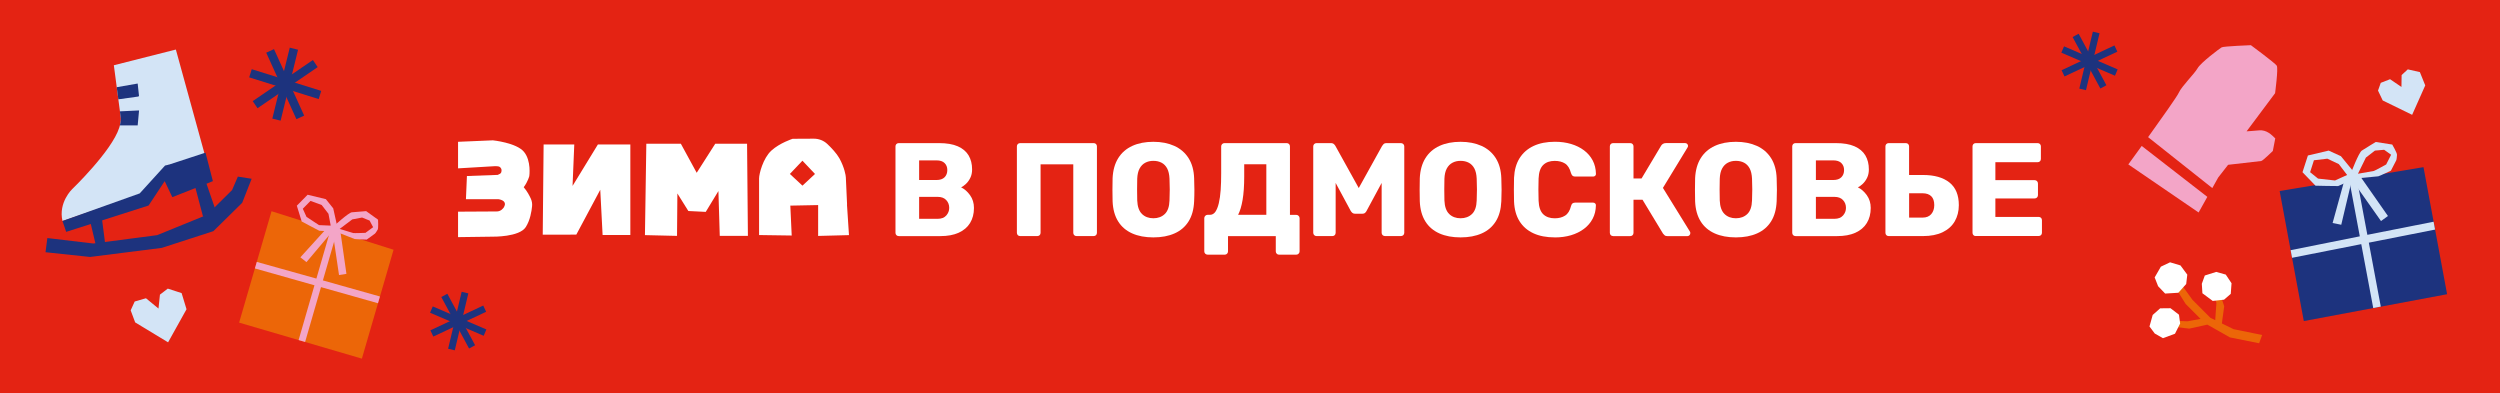 <svg width="375" height="59" viewBox="0 0 375 59" fill="none" xmlns="http://www.w3.org/2000/svg">
<rect x="0" y="0" width="375" height="59" fill="#808080" stroke="none"/>
<g clip-path="url(#clip0_2138_33229)">
<path d="M375 0H0V59H375V0Z" fill="#E42313"/>
<path d="M338.869 51.487L339.318 50.25L335.031 49.376L333.279 48.514L333.63 45.952L332.973 43.891L332.036 44.133L332.463 45.419L332.283 48.024L331.549 47.662L328.855 44.958L326.764 42.056L326.068 42.759L327.859 45.606L330.082 47.832L328.127 48.195L324.897 48.063L324.826 48.876L328.39 49.294L331.106 48.695L334.495 50.613L338.869 51.487Z" fill="#EC6608"/>
<path d="M322.422 48.97L322.904 47.244L324.026 46.249L325.576 46.233L326.846 47.206L327.021 48.525L326.249 50.058L324.442 50.729L323.21 50.025L322.422 48.97Z" fill="white"/>
<path d="M323.199 41.611L324.13 40L325.51 39.346L327.07 39.813L328.094 41.198L327.93 42.6L326.753 43.913L324.771 44.034L323.714 42.93L323.199 41.611Z" fill="white"/>
<path d="M330.722 41.325L332.431 40.786L333.865 41.187L334.73 42.484L334.615 44.078L333.608 44.952L331.91 45.139L330.361 43.99L330.273 42.567L330.722 41.325Z" fill="white"/>
<path d="M321.261 21.885C320.111 23.474 319.246 24.661 319.246 24.661L329.792 31.872L331.1 29.53L321.256 21.891L321.261 21.885Z" fill="#F3A5C7"/>
<path d="M338.864 19.555C337.741 19.66 336.991 19.698 336.991 19.698L341.262 13.982C341.262 13.982 341.766 10.239 341.514 9.849C341.262 9.459 337.632 6.777 337.632 6.777C337.632 6.777 333.542 6.936 333.252 7.101C332.962 7.266 330.109 9.393 329.633 10.245C329.151 11.097 327.257 12.921 326.813 13.916C326.567 14.471 324.223 17.774 322.214 20.572L331.845 28.211L332.732 26.623L334.215 24.721C334.215 24.721 338.951 24.177 339.187 24.15C339.422 24.122 340.923 22.644 340.923 22.644L341.289 20.759C340.725 20.204 339.986 19.451 338.864 19.555Z" fill="#F3A5C7"/>
<path d="M341.946 28.651L345.571 48.162L367.066 44.133L363.524 25.073L341.946 28.651Z" fill="#1D337E"/>
<path d="M355.322 36.4L365.26 34.438L365.041 33.257C363.458 33.57 359.374 34.378 355.103 35.224L353.51 26.733L352.371 26.92C352.634 28.327 353.285 31.789 353.97 35.45C349.754 36.285 345.555 37.126 343.594 37.527L343.808 38.67L354.189 36.62C354.939 40.632 355.689 44.639 355.985 46.205L357.118 45.991L355.322 36.395V36.4Z" fill="#D3E4F6"/>
<path d="M352.607 26.051C352.607 26.051 353.795 22.902 354.271 22.589C354.747 22.276 356.363 21.297 356.363 21.297L358.837 21.682C358.837 21.682 359.576 22.946 359.549 23.232C359.527 23.518 359.5 23.924 359.429 24.067C359.357 24.21 358.64 25.595 358.64 25.595C358.64 25.595 356.861 26.442 356.74 26.447C356.62 26.453 353.17 26.788 353.17 26.788L353.22 26.145C353.22 26.145 355.93 25.667 356.072 25.645C356.215 25.623 357.928 24.666 357.928 24.666L358.668 23.21L357.622 22.468L356.242 22.589L354.884 23.639L353.505 26.447L352.601 26.046L352.607 26.051Z" fill="#D3E4F6"/>
<path d="M352.99 25.694L351.134 23.424L349.3 22.589L346.184 23.325L345.374 25.831L347.323 27.854C347.323 27.854 350.608 27.931 350.723 27.909C350.844 27.887 353.176 26.788 353.176 26.788L352.82 25.903L350.252 27.074L347.706 26.788L346.518 25.831L347.088 24.04L349.108 23.803L350.822 24.617L352.371 26.64L352.99 25.694Z" fill="#D3E4F6"/>
<path d="M353.521 26.53C353.521 26.129 353.198 25.799 352.793 25.799C352.388 25.799 352.065 26.123 352.065 26.53C352.065 26.936 352.388 27.261 352.793 27.261C353.198 27.261 353.521 26.936 353.521 26.53Z" fill="#D3E4F6"/>
<path d="M351.676 26.969L349.891 33.449L351.188 33.713L352.798 26.92L351.676 26.969Z" fill="#D3E4F6"/>
<path d="M352.513 26.584L357.151 33.158L358.191 32.399L353.849 26.183L352.513 26.584Z" fill="#D3E4F6"/>
<path d="M361.821 17.224L357.408 15.07L356.702 13.591L357.113 12.426L358.509 11.882L360.217 13.042L360.244 11.256L361.17 10.404L362.982 10.816L363.787 12.811L361.821 17.224Z" fill="#D3E4F6"/>
<path d="M40.73 31.685L35.868 48.392L54.281 53.795L59.033 37.461L40.73 31.685Z" fill="#EC6608"/>
<path d="M48.143 43.067L56.695 45.485L56.991 44.474C55.628 44.089 52.113 43.094 48.433 42.061L50.541 34.784L49.572 34.477C49.227 35.68 48.368 38.654 47.459 41.786C43.829 40.764 40.215 39.753 38.518 39.286L38.233 40.264L47.169 42.792C46.172 46.233 45.181 49.662 44.792 51.009L45.767 51.294L48.149 43.067H48.143Z" fill="#F3A5C7"/>
<path d="M50.103 33.888C50.103 33.888 52.277 31.899 52.775 31.844C53.273 31.789 54.922 31.668 54.922 31.668L56.706 32.949C56.706 32.949 56.783 34.235 56.652 34.449C56.52 34.663 56.34 34.971 56.23 35.053C56.12 35.136 55.009 35.938 55.009 35.938C55.009 35.938 53.279 35.889 53.186 35.85C53.087 35.806 50.257 34.696 50.257 34.696L50.547 34.213C50.547 34.213 52.857 34.916 52.978 34.955C53.098 34.993 54.817 34.927 54.817 34.927L55.967 34.081L55.442 33.086L54.314 32.63L52.841 32.91L50.651 34.564L50.098 33.894L50.103 33.888Z" fill="#F3A5C7"/>
<path d="M50.541 33.762L49.983 31.25L48.877 29.871L46.145 29.211L44.524 30.855L45.252 33.218C45.252 33.218 47.793 34.581 47.897 34.614C48.001 34.642 50.257 34.708 50.257 34.708L50.328 33.872L47.853 33.768L45.975 32.531L45.422 31.311L46.577 30.135L48.253 30.75L49.271 32.069L49.687 34.268L50.541 33.773V33.762Z" fill="#F3A5C7"/>
<path d="M50.629 34.625C50.788 34.312 50.662 33.927 50.35 33.768C50.038 33.608 49.654 33.735 49.496 34.048C49.337 34.361 49.463 34.746 49.775 34.905C50.087 35.065 50.47 34.938 50.629 34.625Z" fill="#F3A5C7"/>
<path d="M49.014 34.235L45.055 38.599L45.97 39.319L49.906 34.647L49.014 34.235Z" fill="#F3A5C7"/>
<path d="M49.819 34.268L50.853 41.258L51.965 41.077L51.023 34.487L49.819 34.268Z" fill="#F3A5C7"/>
<path d="M67.215 52.309L68.217 52.549L70.25 44.007L69.249 43.767L67.215 52.309Z" fill="#1D337E"/>
<path d="M72.553 50.369L72.958 49.419L64.916 45.961L64.51 46.91L72.553 50.369Z" fill="#1D337E"/>
<path d="M72.922 46.768L72.487 45.831L64.559 49.547L64.995 50.484L72.922 46.768Z" fill="#1D337E"/>
<path d="M70.361 52.278L71.267 51.786L67.1 44.063L66.195 44.556L70.361 52.278Z" fill="#1D337E"/>
<path d="M311.895 13.291L312.896 13.531L314.929 4.989L313.928 4.748L311.895 13.291Z" fill="#1D337E"/>
<path d="M317.243 11.359L317.648 10.41L309.606 6.951L309.2 7.901L317.243 11.359Z" fill="#1D337E"/>
<path d="M317.602 7.751L317.167 6.815L309.239 10.531L309.674 11.467L317.602 7.751Z" fill="#1D337E"/>
<path d="M315.055 13.278L315.961 12.786L311.794 5.063L310.889 5.555L315.055 13.278Z" fill="#1D337E"/>
<path d="M17.077 9.788L26.379 7.431L31.515 26.09L26.522 27.645L25.328 24.699C24.348 25.353 21.594 28.975 21.594 28.975L9.374 33.147C8.722 30.366 10.824 28.371 10.824 28.371C10.824 28.371 16.759 22.671 17.882 19.165C18.041 18.665 18.134 18.197 18.134 17.791L17.077 9.788Z" fill="#D3E4F6"/>
<path d="M13.513 33.147L14.438 37.043L15.79 36.664L15.254 32.52L13.513 33.147Z" fill="#1D337E"/>
<path d="M30.842 27.172L32.424 31.756L30.464 32.52L29.265 27.991L30.842 27.172Z" fill="#1D337E"/>
<path d="M7.101 35.708L14 36.526L23.565 35.273L31.061 32.218L34.811 28.508L35.682 26.491L37.746 26.815L36.333 30.415L32.008 34.674L24.271 37.181L13.513 38.544L6.828 37.834L7.101 35.708Z" fill="#1D337E"/>
<path d="M9.373 33.147L9.927 34.779L22.289 30.827L24.704 27.172L25.848 29.574L31.931 27.172L30.825 22.896L25.323 24.699L24.759 24.831L20.959 29.008L9.373 33.147Z" fill="#1D337E"/>
<path d="M18.134 17.791C18.134 18.098 18.079 18.439 17.986 18.807H20.652L20.86 16.565L17.986 16.702L18.128 17.791H18.134Z" fill="#1D337E"/>
<path d="M17.75 14.9L20.773 14.476L20.849 14.372L20.652 12.531L17.51 13.08L17.75 14.9Z" fill="#1D337E"/>
<path d="M25.213 51.35L20.275 48.36L19.601 46.552L20.203 45.227L21.895 44.738L23.773 46.282L23.992 44.194L25.169 43.292L27.244 43.968L27.978 46.387L25.213 51.35Z" fill="#D3E4F6"/>
<path d="M37.908 15.169L38.63 16.232L47.654 10.065L46.933 9.002L37.908 15.169Z" fill="#1D337E"/>
<path d="M44.46 17.876L45.626 17.342L41.099 7.37L39.933 7.903L44.46 17.876Z" fill="#1D337E"/>
<path d="M47.804 14.862L48.185 13.634L37.76 10.379L37.38 11.607L47.804 14.862Z" fill="#1D337E"/>
<path d="M40.848 17.79L42.092 18.098L44.709 7.459L43.465 7.15L40.848 17.79Z" fill="#1D337E"/>
<path d="M134.815 35.411C134.667 35.411 134.552 35.367 134.459 35.273C134.366 35.18 134.322 35.059 134.322 34.916V21.962C134.322 21.814 134.366 21.698 134.459 21.605C134.552 21.511 134.673 21.467 134.815 21.467H140.871C142.01 21.467 142.94 21.627 143.669 21.945C144.397 22.264 144.933 22.72 145.289 23.308C145.64 23.902 145.815 24.6 145.815 25.413C145.815 25.892 145.727 26.315 145.547 26.677C145.366 27.046 145.152 27.343 144.89 27.584C144.632 27.826 144.391 27.997 144.167 28.101C144.67 28.343 145.114 28.733 145.508 29.277C145.897 29.821 146.094 30.459 146.094 31.19C146.094 32.069 145.897 32.822 145.508 33.454C145.119 34.086 144.55 34.57 143.8 34.911C143.05 35.251 142.135 35.416 141.051 35.416H134.815V35.411ZM137.87 27.002H140.471C141.013 27.002 141.418 26.864 141.692 26.584C141.966 26.304 142.097 25.947 142.097 25.507C142.097 25.067 141.96 24.732 141.692 24.463C141.418 24.188 141.013 24.056 140.471 24.056H137.87V27.007V27.002ZM137.87 32.822H140.652C141.221 32.822 141.648 32.657 141.944 32.322C142.234 31.992 142.382 31.613 142.382 31.184C142.382 30.717 142.234 30.327 141.933 30.008C141.637 29.689 141.21 29.53 140.652 29.53H137.87V32.817V32.822Z" fill="white"/>
<path d="M153.026 35.411C152.878 35.411 152.763 35.367 152.67 35.273C152.577 35.18 152.533 35.059 152.533 34.916V21.962C152.533 21.814 152.577 21.698 152.67 21.605C152.763 21.511 152.883 21.467 153.026 21.467H164.047C164.195 21.467 164.31 21.511 164.403 21.605C164.496 21.698 164.54 21.819 164.54 21.962V34.916C164.54 35.065 164.496 35.18 164.403 35.273C164.31 35.367 164.189 35.411 164.047 35.411H161.485C161.337 35.411 161.222 35.367 161.129 35.273C161.036 35.18 160.992 35.059 160.992 34.916V24.649H156.086V34.916C156.086 35.065 156.042 35.18 155.949 35.273C155.856 35.367 155.736 35.411 155.593 35.411H153.031H153.026Z" fill="white"/>
<path d="M172.999 35.609C171.784 35.609 170.721 35.411 169.823 35.01C168.925 34.608 168.219 34.009 167.721 33.207C167.217 32.404 166.938 31.399 166.889 30.19C166.878 29.618 166.867 29.046 166.867 28.475C166.867 27.903 166.872 27.326 166.889 26.744C166.943 25.546 167.223 24.54 167.732 23.726C168.241 22.907 168.947 22.297 169.845 21.885C170.743 21.473 171.8 21.27 173.005 21.27C174.209 21.27 175.244 21.478 176.153 21.885C177.062 22.297 177.773 22.913 178.288 23.726C178.803 24.545 179.082 25.551 179.12 26.744C179.148 27.326 179.159 27.909 179.159 28.475C179.159 29.041 179.148 29.618 179.12 30.19C179.066 31.399 178.792 32.404 178.288 33.207C177.784 34.009 177.084 34.614 176.186 35.01C175.288 35.411 174.225 35.609 173.01 35.609H172.999ZM172.999 32.74C173.7 32.74 174.275 32.525 174.718 32.102C175.162 31.679 175.397 30.997 175.425 30.069C175.452 29.486 175.463 28.931 175.463 28.414C175.463 27.898 175.452 27.359 175.425 26.799C175.397 26.172 175.282 25.666 175.08 25.276C174.872 24.886 174.592 24.595 174.236 24.408C173.881 24.221 173.47 24.128 173.005 24.128C172.539 24.128 172.15 24.221 171.794 24.408C171.439 24.595 171.154 24.88 170.94 25.276C170.727 25.666 170.612 26.177 170.584 26.799C170.574 27.359 170.563 27.892 170.563 28.414C170.563 28.936 170.568 29.486 170.584 30.069C170.623 30.997 170.864 31.679 171.302 32.102C171.74 32.525 172.309 32.74 173.01 32.74H172.999Z" fill="white"/>
<path d="M181.135 38.197C181.004 38.197 180.889 38.148 180.79 38.06C180.692 37.966 180.642 37.846 180.642 37.703V32.718C180.642 32.586 180.692 32.47 180.79 32.371C180.889 32.273 181.004 32.223 181.135 32.223H181.491C181.82 32.223 182.093 32.069 182.307 31.767C182.52 31.459 182.69 31.03 182.821 30.481C182.953 29.931 183.046 29.272 183.101 28.508C183.155 27.744 183.177 26.908 183.177 26.007V21.962C183.177 21.814 183.227 21.698 183.325 21.605C183.424 21.511 183.539 21.467 183.67 21.467H193C193.148 21.467 193.263 21.511 193.356 21.605C193.449 21.698 193.493 21.819 193.493 21.962V32.228H194.423C194.571 32.228 194.692 32.278 194.79 32.377C194.889 32.476 194.938 32.591 194.938 32.723V37.708C194.938 37.84 194.889 37.955 194.79 38.054C194.692 38.153 194.571 38.203 194.423 38.203H191.861C191.713 38.203 191.598 38.153 191.505 38.054C191.412 37.955 191.368 37.84 191.368 37.708V35.416H184.201V37.708C184.201 37.84 184.157 37.955 184.064 38.054C183.971 38.153 183.851 38.203 183.708 38.203H181.13L181.135 38.197ZM185.723 32.218H189.95V24.644H186.632V26.458C186.632 27.865 186.55 29.041 186.391 29.975C186.233 30.91 186.008 31.657 185.718 32.218H185.723Z" fill="white"/>
<path d="M197.479 35.411C197.347 35.411 197.232 35.367 197.134 35.273C197.035 35.18 196.986 35.059 196.986 34.916V21.962C196.986 21.814 197.035 21.698 197.134 21.605C197.232 21.511 197.347 21.467 197.479 21.467H199.625C199.838 21.467 199.997 21.522 200.112 21.638C200.222 21.753 200.293 21.841 200.32 21.907L203.813 28.205L207.306 21.907C207.345 21.841 207.416 21.753 207.515 21.638C207.613 21.522 207.777 21.467 208.002 21.467H210.126C210.274 21.467 210.394 21.511 210.493 21.605C210.592 21.698 210.641 21.819 210.641 21.962V34.916C210.641 35.065 210.592 35.18 210.493 35.273C210.394 35.367 210.269 35.411 210.126 35.411H207.761C207.613 35.411 207.493 35.367 207.394 35.273C207.296 35.18 207.246 35.059 207.246 34.916V27.442L205.001 31.608C204.947 31.728 204.87 31.833 204.761 31.926C204.656 32.02 204.509 32.064 204.322 32.064H203.288C203.102 32.064 202.959 32.02 202.85 31.926C202.746 31.833 202.658 31.728 202.592 31.608L200.348 27.442V34.916C200.348 35.065 200.298 35.18 200.211 35.273C200.118 35.367 199.997 35.411 199.855 35.411H197.473H197.479Z" fill="white"/>
<path d="M219.078 35.609C217.863 35.609 216.8 35.411 215.902 35.01C215.005 34.608 214.298 34.009 213.8 33.207C213.296 32.404 213.017 31.399 212.968 30.19C212.957 29.618 212.946 29.046 212.946 28.475C212.946 27.903 212.951 27.326 212.968 26.744C213.023 25.546 213.302 24.54 213.811 23.726C214.32 22.907 215.026 22.297 215.924 21.885C216.822 21.473 217.879 21.27 219.084 21.27C220.288 21.27 221.323 21.478 222.232 21.885C223.141 22.297 223.852 22.913 224.367 23.726C224.882 24.545 225.161 25.551 225.199 26.744C225.227 27.326 225.238 27.909 225.238 28.475C225.238 29.041 225.227 29.618 225.199 30.19C225.145 31.399 224.871 32.404 224.367 33.207C223.863 34.009 223.163 34.614 222.265 35.01C221.367 35.411 220.305 35.609 219.089 35.609H219.078ZM219.078 32.74C219.779 32.74 220.354 32.525 220.797 32.102C221.241 31.679 221.476 30.997 221.504 30.069C221.531 29.486 221.542 28.931 221.542 28.414C221.542 27.898 221.531 27.359 221.504 26.799C221.476 26.172 221.361 25.666 221.159 25.276C220.951 24.886 220.671 24.595 220.315 24.408C219.96 24.221 219.549 24.128 219.084 24.128C218.618 24.128 218.229 24.221 217.874 24.408C217.518 24.595 217.233 24.88 217.019 25.276C216.806 25.666 216.691 26.177 216.664 26.799C216.653 27.359 216.642 27.892 216.642 28.414C216.642 28.936 216.647 29.486 216.664 30.069C216.702 30.997 216.943 31.679 217.381 32.102C217.819 32.525 218.388 32.74 219.089 32.74H219.078Z" fill="white"/>
<path d="M233.237 35.609C231.978 35.609 230.904 35.406 230.012 34.993C229.12 34.581 228.424 33.977 227.926 33.18C227.428 32.383 227.154 31.393 227.105 30.212C227.094 29.668 227.083 29.085 227.083 28.459C227.083 27.832 227.088 27.238 227.105 26.667C227.159 25.513 227.433 24.529 227.937 23.726C228.441 22.924 229.141 22.314 230.039 21.891C230.937 21.473 232.005 21.264 233.237 21.264C234.113 21.264 234.918 21.374 235.657 21.594C236.396 21.814 237.048 22.133 237.601 22.55C238.159 22.968 238.592 23.474 238.904 24.067C239.216 24.661 239.375 25.326 239.391 26.068C239.402 26.189 239.369 26.288 239.281 26.364C239.194 26.441 239.095 26.485 238.975 26.485H236.292C236.122 26.485 235.985 26.447 235.892 26.375C235.799 26.304 235.723 26.167 235.651 25.969C235.465 25.265 235.164 24.782 234.748 24.523C234.332 24.265 233.817 24.133 233.21 24.133C232.481 24.133 231.906 24.336 231.485 24.743C231.063 25.15 230.828 25.82 230.789 26.766C230.751 27.854 230.751 28.97 230.789 30.113C230.828 31.058 231.063 31.729 231.485 32.135C231.906 32.542 232.487 32.745 233.21 32.745C233.817 32.745 234.332 32.614 234.759 32.344C235.181 32.08 235.482 31.602 235.651 30.91C235.706 30.712 235.783 30.575 235.881 30.503C235.98 30.432 236.117 30.393 236.287 30.393H238.969C239.09 30.393 239.188 30.432 239.276 30.514C239.364 30.596 239.396 30.695 239.385 30.811C239.375 31.553 239.21 32.223 238.898 32.811C238.586 33.405 238.154 33.905 237.595 34.328C237.037 34.746 236.391 35.065 235.651 35.285C234.912 35.504 234.102 35.614 233.231 35.614L233.237 35.609Z" fill="white"/>
<path d="M241.97 35.411C241.822 35.411 241.707 35.367 241.614 35.273C241.521 35.18 241.477 35.059 241.477 34.916V21.962C241.477 21.814 241.521 21.698 241.614 21.605C241.707 21.511 241.827 21.467 241.97 21.467H244.532C244.68 21.467 244.795 21.511 244.888 21.605C244.981 21.698 245.025 21.819 245.025 21.962V26.766H246.235L249.175 21.841C249.241 21.737 249.334 21.643 249.454 21.572C249.575 21.5 249.728 21.462 249.909 21.462H252.767C252.898 21.462 253.008 21.506 253.084 21.594C253.166 21.682 253.205 21.775 253.205 21.885C253.205 21.962 253.177 22.044 253.128 22.127L249.438 28.184L253.49 34.74C253.528 34.795 253.55 34.867 253.55 34.96C253.55 35.092 253.506 35.202 253.418 35.29C253.331 35.378 253.221 35.422 253.09 35.422H250.15C249.936 35.422 249.783 35.378 249.684 35.285C249.586 35.191 249.509 35.114 249.454 35.043L246.377 29.959H245.025V34.922C245.025 35.07 244.981 35.185 244.888 35.279C244.795 35.372 244.674 35.416 244.532 35.416H241.97V35.411Z" fill="white"/>
<path d="M260.377 35.609C259.162 35.609 258.1 35.411 257.202 35.01C256.304 34.608 255.597 34.009 255.099 33.207C254.596 32.404 254.316 31.399 254.267 30.19C254.256 29.618 254.245 29.046 254.245 28.475C254.245 27.903 254.251 27.326 254.267 26.744C254.322 25.546 254.601 24.54 255.11 23.726C255.619 22.907 256.326 22.297 257.224 21.885C258.122 21.473 259.178 21.27 260.383 21.27C261.587 21.27 262.622 21.478 263.531 21.885C264.44 22.297 265.152 22.913 265.666 23.726C266.181 24.545 266.46 25.551 266.499 26.744C266.526 27.326 266.537 27.909 266.537 28.475C266.537 29.041 266.526 29.618 266.499 30.19C266.444 31.399 266.17 32.404 265.666 33.207C265.163 34.009 264.462 34.614 263.564 35.01C262.666 35.411 261.604 35.609 260.388 35.609H260.377ZM260.377 32.74C261.078 32.74 261.653 32.525 262.097 32.102C262.54 31.679 262.775 30.997 262.803 30.069C262.83 29.486 262.841 28.931 262.841 28.414C262.841 27.898 262.83 27.359 262.803 26.799C262.775 26.172 262.66 25.666 262.458 25.276C262.25 24.886 261.971 24.595 261.615 24.408C261.259 24.221 260.848 24.128 260.383 24.128C259.917 24.128 259.529 24.221 259.173 24.408C258.817 24.595 258.532 24.88 258.319 25.276C258.105 25.666 257.99 26.177 257.963 26.799C257.952 27.359 257.941 27.892 257.941 28.414C257.941 28.936 257.946 29.486 257.963 30.069C258.001 30.997 258.242 31.679 258.68 32.102C259.118 32.525 259.687 32.74 260.388 32.74H260.377Z" fill="white"/>
<path d="M269.329 35.411C269.181 35.411 269.066 35.367 268.973 35.273C268.88 35.18 268.836 35.059 268.836 34.916V21.962C268.836 21.814 268.88 21.698 268.973 21.605C269.066 21.511 269.187 21.467 269.329 21.467H275.385C276.524 21.467 277.454 21.627 278.183 21.945C278.911 22.264 279.447 22.72 279.803 23.308C280.154 23.902 280.329 24.6 280.329 25.413C280.329 25.892 280.241 26.315 280.061 26.677C279.88 27.046 279.661 27.343 279.404 27.584C279.146 27.826 278.905 27.997 278.681 28.101C279.185 28.343 279.628 28.733 280.022 29.277C280.411 29.821 280.608 30.459 280.608 31.19C280.608 32.069 280.411 32.822 280.022 33.454C279.633 34.086 279.064 34.57 278.314 34.911C277.564 35.251 276.649 35.416 275.565 35.416H269.329V35.411ZM272.384 27.002H274.985C275.527 27.002 275.932 26.864 276.206 26.584C276.48 26.304 276.611 25.947 276.611 25.507C276.611 25.067 276.474 24.732 276.206 24.463C275.932 24.188 275.527 24.056 274.985 24.056H272.384V27.007V27.002ZM272.384 32.822H275.166C275.735 32.822 276.162 32.657 276.458 32.322C276.748 31.992 276.896 31.613 276.896 31.184C276.896 30.717 276.748 30.327 276.447 30.008C276.151 29.689 275.724 29.53 275.166 29.53H272.384V32.817V32.822Z" fill="white"/>
<path d="M283.307 35.411C283.159 35.411 283.045 35.367 282.951 35.273C282.858 35.18 282.815 35.059 282.815 34.916V21.962C282.815 21.814 282.858 21.698 282.951 21.605C283.045 21.511 283.165 21.467 283.307 21.467H285.87C286.018 21.467 286.133 21.511 286.226 21.605C286.319 21.698 286.362 21.819 286.362 21.962V26.249H288.465C290.157 26.249 291.476 26.623 292.418 27.375C293.36 28.128 293.825 29.261 293.825 30.772C293.825 31.69 293.617 32.498 293.212 33.201C292.801 33.905 292.194 34.449 291.394 34.834C290.595 35.218 289.615 35.411 288.465 35.411H283.302H283.307ZM286.362 32.641H288.388C288.958 32.641 289.39 32.465 289.691 32.113C289.987 31.761 290.14 31.311 290.14 30.767C290.14 30.168 289.987 29.722 289.686 29.431C289.379 29.14 288.952 28.991 288.394 28.991H286.368V32.641H286.362Z" fill="white"/>
<path d="M296.371 35.411C296.223 35.411 296.108 35.367 296.015 35.273C295.922 35.18 295.878 35.059 295.878 34.916V21.962C295.878 21.814 295.922 21.698 296.015 21.605C296.108 21.511 296.229 21.467 296.371 21.467H305.641C305.788 21.467 305.903 21.511 305.996 21.605C306.09 21.698 306.133 21.819 306.133 21.962V23.836C306.133 23.985 306.09 24.1 305.996 24.193C305.903 24.287 305.783 24.331 305.641 24.331H299.306V27.024H305.203C305.35 27.024 305.465 27.073 305.558 27.172C305.652 27.271 305.695 27.398 305.695 27.54V29.272C305.695 29.404 305.646 29.519 305.558 29.618C305.465 29.717 305.345 29.766 305.203 29.766H299.306V32.536H305.799C305.947 32.536 306.062 32.586 306.155 32.674C306.248 32.767 306.292 32.888 306.292 33.031V34.905C306.292 35.053 306.248 35.169 306.155 35.262C306.062 35.356 305.942 35.4 305.799 35.4H296.371V35.411Z" fill="white"/>
<path d="M89.683 21.671L85.884 27.887L86.141 21.671H81.542L81.41 35.197H85.577V35.191H86.448L90.039 28.464L90.39 35.246H94.551V21.671H93.664H89.683Z" fill="white"/>
<path d="M78.552 28.09C79.193 27.238 79.395 26.408 79.395 26.408C79.395 26.408 79.719 24.133 78.596 22.776C77.468 21.407 73.931 21.05 73.931 21.05L68.708 21.27V25.254L74.265 24.924C74.424 24.924 74.774 24.936 74.906 25.007C75.147 25.139 75.333 25.425 75.174 25.875C75.125 26.007 74.939 26.128 74.665 26.233L70.038 26.403L69.891 29.876H74.742C75.251 29.948 76.067 30.223 75.601 31.064C75.525 31.201 75.125 31.767 74.43 31.718L68.708 31.751V35.57L73.931 35.499C73.931 35.499 77.901 35.57 78.864 34.064C79.527 33.031 79.74 31.679 79.812 30.932C79.85 30.536 79.784 30.146 79.62 29.788C79.428 29.376 79.094 28.7 78.558 28.085L78.552 28.09Z" fill="white"/>
<path d="M127.347 35.273L127.046 30.679H127.062C127.062 30.679 126.876 26.843 126.876 26.601C126.876 26.359 126.668 25.106 125.907 23.743C125.491 23.001 124.719 22.187 124.106 21.605C123.558 21.083 122.825 20.797 122.069 20.802L118.893 20.819C118.893 20.819 116.95 21.445 115.701 22.594C114.453 23.743 113.862 26.078 113.862 26.771V35.257L118.756 35.328L118.548 30.844L122.721 30.761V35.389L127.336 35.268L127.347 35.273ZM120.366 27.848L118.483 26.09L120.366 24.105L122.25 26.095L120.366 27.848Z" fill="white"/>
<path d="M112.06 21.561H107.543H107.286L104.505 25.919L102.128 21.561H101.668H96.949L96.741 35.268L101.554 35.383L101.608 29.019L103.251 31.651L105.862 31.783L107.762 28.656L107.965 35.383H112.186L112.06 21.561Z" fill="white"/>
</g>
<defs>
<clipPath id="clip0_2138_33229">
<rect width="375" height="59" fill="white"/>
</clipPath>
</defs>
</svg>
